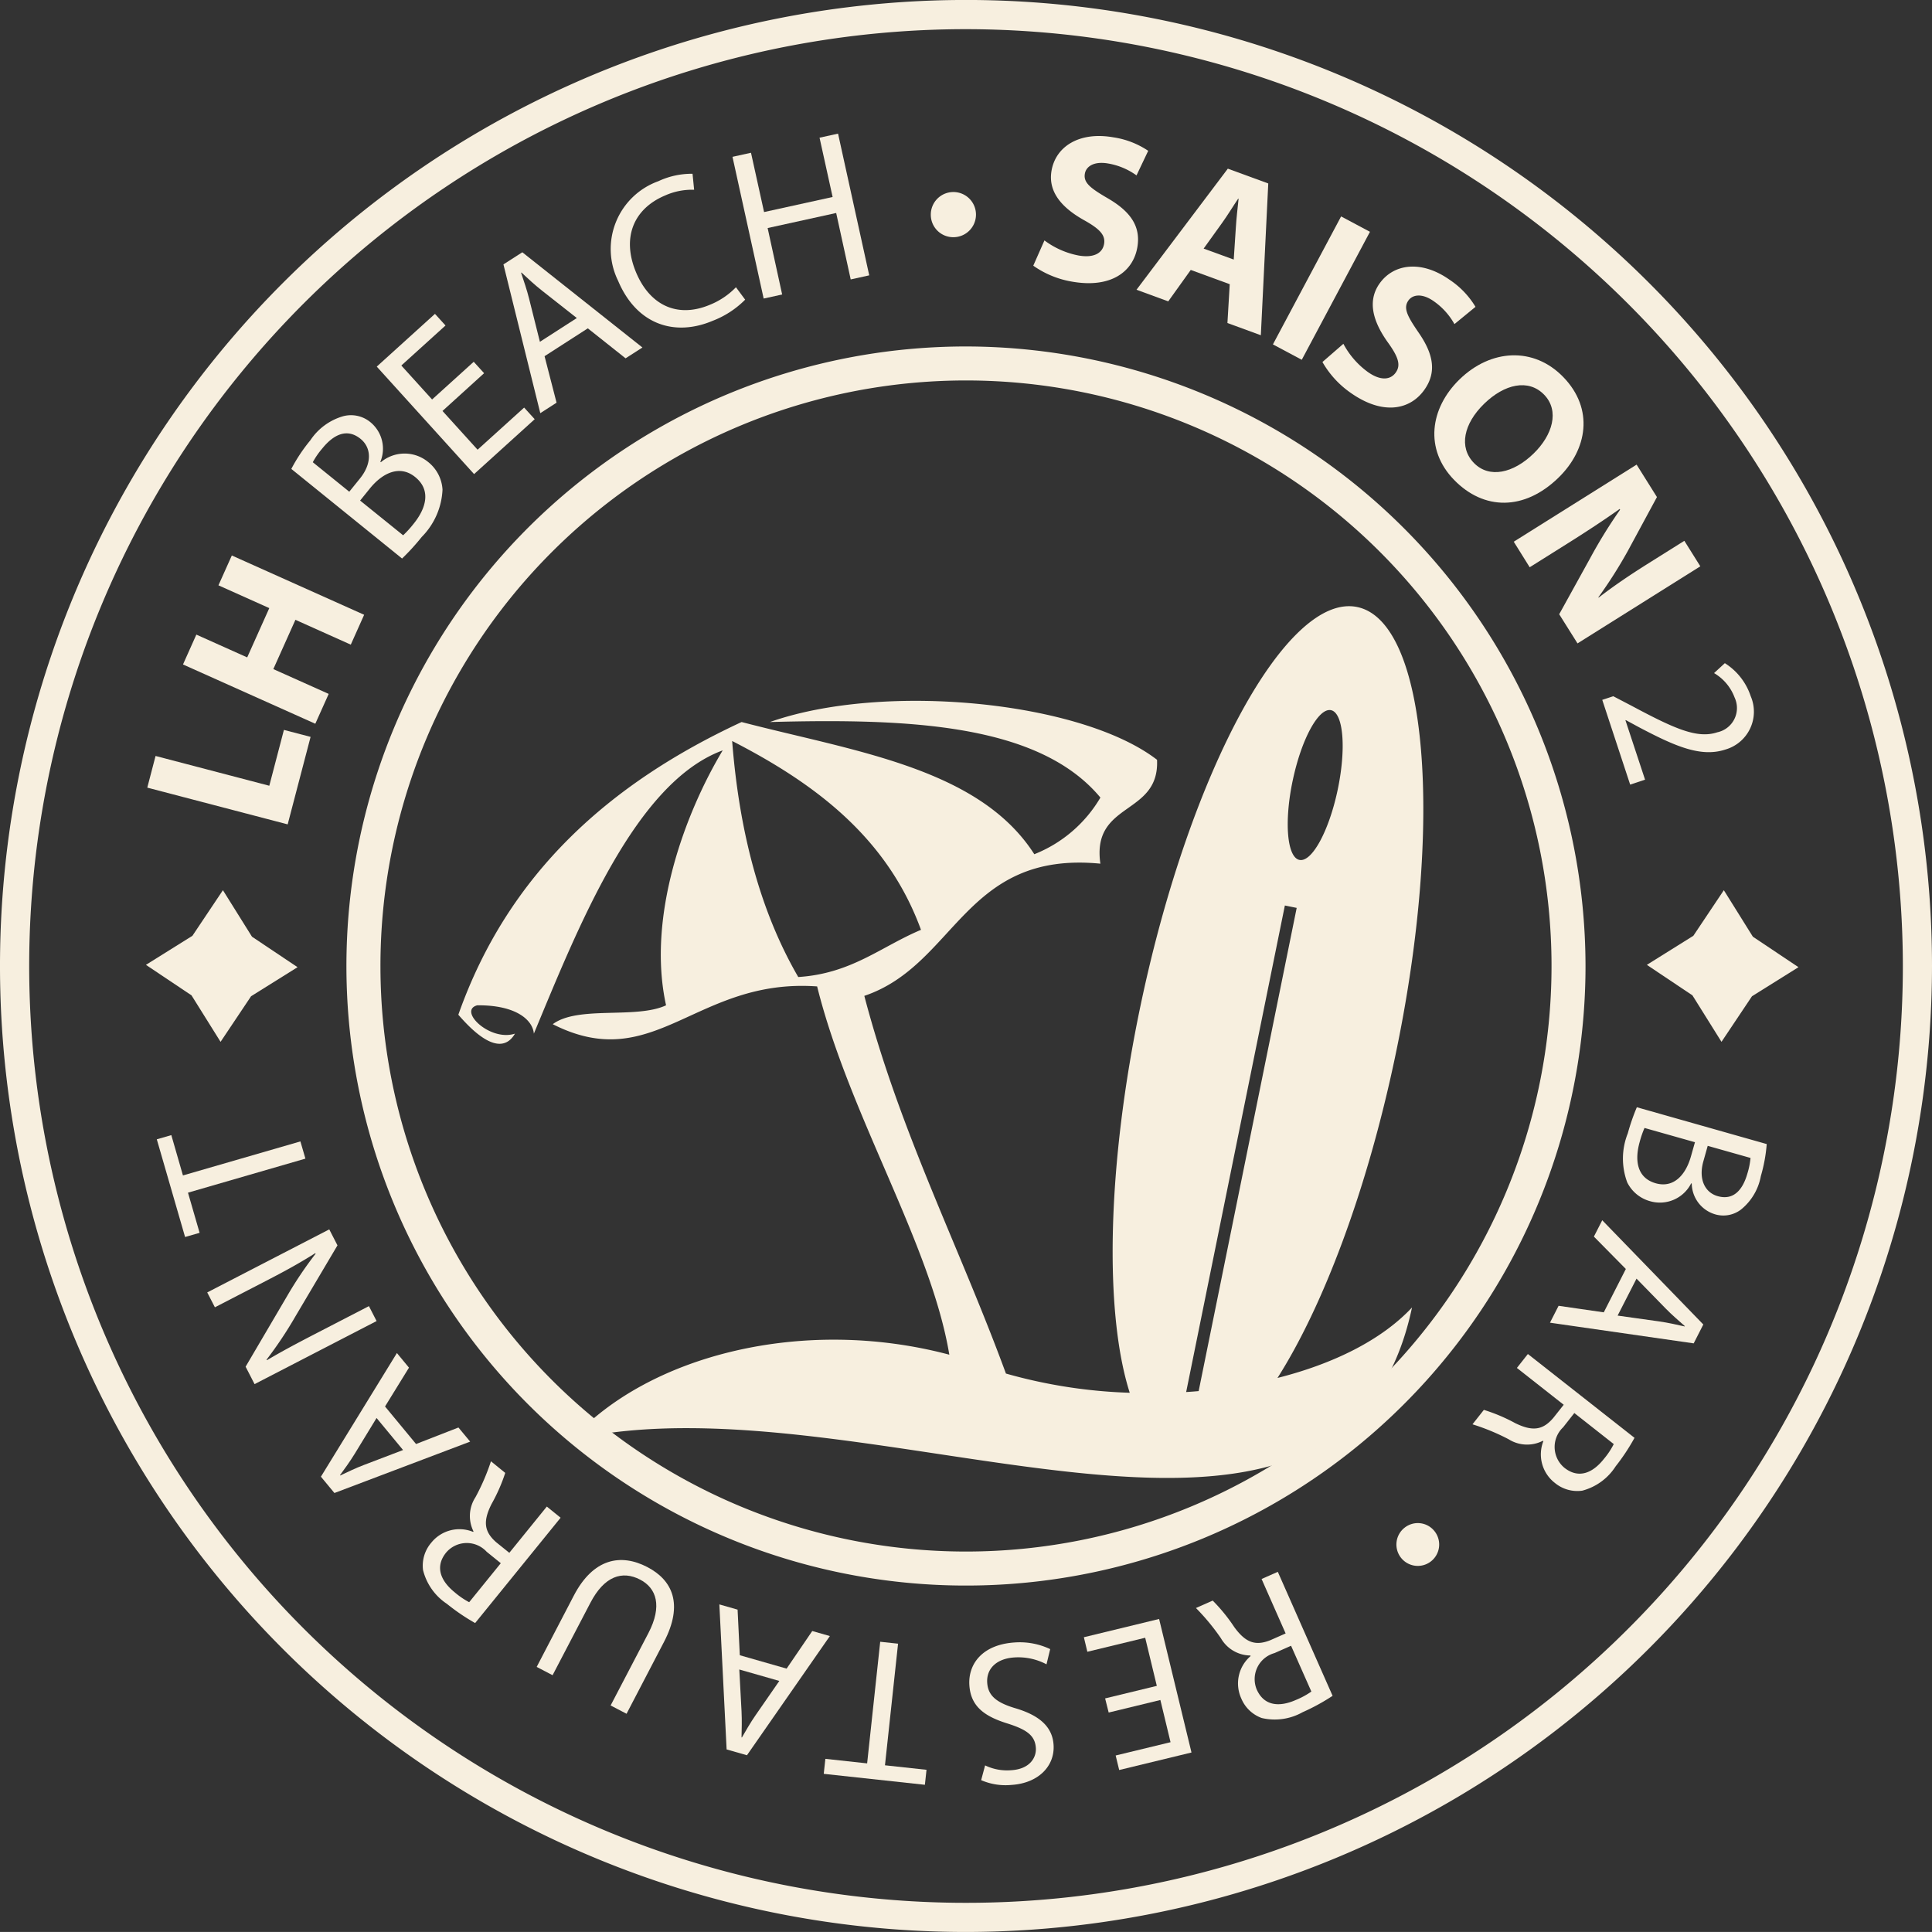 <svg id="Sticker" xmlns="http://www.w3.org/2000/svg" width="133" height="132.998" viewBox="0 0 133 132.998">
  <rect x="0" y="0" width="133" height="132.998" fill="#333333" stroke="none"/>
  <g id="Groupe_10" data-name="Groupe 10" transform="translate(23.851 23.851)">
    <path id="Tracé_9" data-name="Tracé 9" d="M1171.767,779.825a40.309,40.309,0,1,1-40.31,40.309,40.308,40.308,0,0,1,40.31-40.309m0-2.34a42.65,42.65,0,1,0,42.648,42.649,42.7,42.7,0,0,0-42.648-42.649" transform="translate(-1129.118 -777.485)" fill="#f7efdf"/>
  </g>
  <path id="Tracé_10" data-name="Tracé 10" d="M1047.452,1021.972l3.138,2.1-3.2,2-2.1,3.139-2-3.2-3.138-2.1,3.2-2,2.1-3.139Z" transform="translate(-1030.106 -957.49)" fill="#f7efdf"/>
  <path id="Tracé_11" data-name="Tracé 11" d="M1713.5,1021.972l3.14,2.1-3.2,2-2.1,3.139-2-3.2-3.138-2.1,3.2-2,2.1-3.139Z" transform="translate(-1592.832 -957.49)" fill="#f7efdf"/>
  <path id="Tracé_12" data-name="Tracé 12" d="M1040.734,951.621l.57-2.18,7.83,2.05,1.006-3.844,1.836.48-1.577,6.023Z" transform="translate(-1030.595 -897.4)" fill="#f7efdf"/>
  <path id="Tracé_13" data-name="Tracé 13" d="M1057.494,875.692l3.5,1.569,1.521-3.393-3.5-1.569.921-2.054,9.109,4.082-.92,2.056-3.811-1.71-1.521,3.393,3.812,1.708-.922,2.054-9.108-4.081Z" transform="translate(-1043.977 -832.005)" fill="#f7efdf"/>
  <g id="Groupe_11" data-name="Groupe 11" transform="translate(20.055 28.581)">
    <path id="Tracé_14" data-name="Tracé 14" d="M1104.654,811.679a11.307,11.307,0,0,1,1.309-1.97,4.055,4.055,0,0,1,2.278-1.663,2.1,2.1,0,0,1,1.9.452,2.359,2.359,0,0,1,.642,2.691l.034.028a2.545,2.545,0,0,1,3.23-.035,2.62,2.62,0,0,1,1.015,1.925,4.943,4.943,0,0,1-1.435,3.259,15.288,15.288,0,0,1-1.349,1.481Zm3.989,1.569.736-.91c.847-1.048.786-2.126.038-2.731-.9-.727-1.817-.345-2.636.669a5.383,5.383,0,0,0-.649.942Zm3.709,3a7.139,7.139,0,0,0,.726-.8c.838-1.037,1.23-2.3.1-3.212-1.048-.848-2.233-.3-3.119.792l-.669.829Z" transform="translate(-1104.654 -807.979)" fill="#f7efdf"/>
  </g>
  <path id="Tracé_15" data-name="Tracé 15" d="M1149.948,767.083l-2.865,2.6,2.416,2.667,3.205-2.9.726.8-4.172,3.779-6.7-7.4,4.007-3.63.726.8-3.042,2.755,2.118,2.338,2.866-2.595Z" transform="translate(-1116.622 -741.392)" fill="#f7efdf"/>
  <g id="Groupe_12" data-name="Groupe 12" transform="translate(34.656 11.957)">
    <path id="Tracé_16" data-name="Tracé 16" d="M1201.6,742.863l.826,3.2-1.12.721-2.537-10.241,1.3-.834,8.268,6.555-1.16.745-2.6-2.064Zm2.221-2.627-2.39-1.881c-.541-.427-.985-.845-1.421-1.251l-.026.016c.188.566.4,1.171.554,1.793l.741,2.959Z" transform="translate(-1198.768 -730.299)" fill="#f7efdf"/>
    <path id="Tracé_17" data-name="Tracé 17" d="M1255.774,709.492a6.341,6.341,0,0,1-2.246,1.459c-2.592,1.094-5.221.273-6.5-2.758a4.959,4.959,0,0,1,2.769-6.855,5.41,5.41,0,0,1,2.355-.512l.109,1.1a4.555,4.555,0,0,0-2,.395c-2.157.908-3.009,2.89-1.991,5.306.954,2.266,2.854,3.153,5.08,2.216a5.178,5.178,0,0,0,1.79-1.206Z" transform="translate(-1239.133 -700.82)" fill="#f7efdf"/>
  </g>
  <path id="Tracé_18" data-name="Tracé 18" d="M1301.7,684.357l.9,4.082,4.719-1.037-.9-4.082,1.274-.28,2.146,9.756-1.275.281-1-4.574-4.719,1.037,1,4.574-1.273.279-2.146-9.756Z" transform="translate(-1250.001 -673.841)" fill="#f7efdf"/>
  <g id="Groupe_13" data-name="Groupe 13" transform="translate(64.076 9.362)">
    <path id="Tracé_19" data-name="Tracé 19" d="M1388.414,710.526a1.555,1.555,0,1,1,1.562,1.533,1.545,1.545,0,0,1-1.562-1.533" transform="translate(-1388.413 -705.092)" fill="#f7efdf"/>
    <path id="Tracé_20" data-name="Tracé 20" d="M1434.654,691.28a5.7,5.7,0,0,0,2.359,1.041c1.021.177,1.634-.152,1.746-.794.108-.612-.3-1.043-1.41-1.658-1.534-.867-2.456-1.959-2.207-3.389.291-1.678,1.927-2.7,4.232-2.3a5.824,5.824,0,0,1,2.423.932l-.805,1.693a4.666,4.666,0,0,0-1.961-.821c-.964-.167-1.508.2-1.594.7-.11.626.383,1,1.582,1.7,1.625.944,2.271,1.987,2.029,3.374-.285,1.649-1.784,2.831-4.483,2.362a6.51,6.51,0,0,1-2.68-1.1Z" transform="translate(-1426.83 -684.092)" fill="#f7efdf"/>
    <path id="Tracé_21" data-name="Tracé 21" d="M1483.436,705.564l-1.549,2.163-2.185-.8,6.286-8.335,2.784,1.019-.511,10.448-2.3-.841.159-2.672Zm2.959-.715.145-2.2c.036-.618.125-1.375.189-1.983l-.028-.009c-.343.506-.742,1.164-1.094,1.651l-1.284,1.786Z" transform="translate(-1465.54 -696.343)" fill="#f7efdf"/>
  </g>
  <rect id="Rectangle_2" data-name="Rectangle 2" width="9.983" height="2.251" transform="translate(87.628 23.709) rotate(-61.95)" fill="#f7efdf"/>
  <g id="Groupe_14" data-name="Groupe 14" transform="translate(82.329 18.352)">
    <path id="Tracé_22" data-name="Tracé 22" d="M1563.661,747.356a5.707,5.707,0,0,0,1.693,1.946c.849.6,1.545.559,1.918.024.357-.51.173-1.073-.572-2.1-1.019-1.437-1.389-2.818-.557-4.008.98-1.395,2.9-1.626,4.813-.282a5.848,5.848,0,0,1,1.8,1.875L1571.306,746a4.693,4.693,0,0,0-1.428-1.579c-.8-.562-1.452-.458-1.742-.045-.365.522-.078,1.068.709,2.216,1.07,1.546,1.209,2.766.4,3.918-.96,1.371-2.821,1.805-5.066.232a6.532,6.532,0,0,1-1.96-2.133Z" transform="translate(-1553.511 -742.04)" fill="#f7efdf"/>
    <path id="Tracé_23" data-name="Tracé 23" d="M1620.385,789.833c-2.357,2.294-5.144,2.256-7.189.154s-1.672-4.926.377-6.92c2.146-2.087,5.092-2.267,7.137-.164,2.138,2.2,1.659,5-.326,6.93m-5.117-5.088c-1.413,1.374-1.76,2.993-.706,4.076s2.715.708,4.106-.645c1.3-1.261,1.811-2.94.727-4.055s-2.736-.729-4.127.624" transform="translate(-1595.425 -775.303)" fill="#f7efdf"/>
    <path id="Tracé_24" data-name="Tracé 24" d="M1647.116,835.229l8.457-5.307,1.4,2.233-2,3.7a31.513,31.513,0,0,1-2.032,3.2l.016.025c1.047-.812,2.164-1.567,3.443-2.37l2.46-1.543,1.1,1.756-8.455,5.306-1.261-2.007,2.129-3.854a33.848,33.848,0,0,1,2.063-3.342l-.031-.05c-1.088.771-2.264,1.545-3.645,2.412l-2.547,1.6Z" transform="translate(-1625.237 -816.289)" fill="#f7efdf"/>
    <path id="Tracé_25" data-name="Tracé 25" d="M1686.383,920.554l.759-.25,1.263.659c2.993,1.6,4.528,2.278,5.9,1.823a1.706,1.706,0,0,0,1.191-2.389,3.276,3.276,0,0,0-1.416-1.686l.742-.683a4.269,4.269,0,0,1,1.779,2.268,2.709,2.709,0,0,1-1.734,3.675c-1.687.559-3.456-.216-5.948-1.529l-.911-.494-.029.01,1.351,4.09-1.025.341Z" transform="translate(-1658.412 -890.727)" fill="#f7efdf"/>
    <path id="Tracé_26" data-name="Tracé 26" d="M1705.46,1117.644a10.813,10.813,0,0,1-.405,2.207,3.844,3.844,0,0,1-1.365,2.3,2,2,0,0,1-1.826.316,2.242,2.242,0,0,1-1.565-2.107l-.04-.012a2.41,2.41,0,0,1-2.8,1.237,2.493,2.493,0,0,1-1.6-1.3,4.685,4.685,0,0,1,.036-3.376,14.555,14.555,0,0,1,.624-1.8Zm-8.413-1.109a6.683,6.683,0,0,0-.334.97c-.342,1.217-.214,2.464,1.11,2.839,1.23.347,2.06-.57,2.421-1.853l.276-.974Zm4.351,1.231-.3,1.068c-.348,1.229.108,2.146.986,2.395,1.053.3,1.712-.376,2.048-1.565a5.208,5.208,0,0,0,.213-1.064Z" transform="translate(-1666.167 -1057.238)" fill="#f7efdf"/>
    <path id="Tracé_27" data-name="Tracé 27" d="M1668.383,1168.591l-2.2-2.229.575-1.125,6.958,7.175-.662,1.3-9.894-1.423.593-1.163,3.11.45Zm-.566,3.209,2.853.4c.645.093,1.21.223,1.761.347l.012-.024c-.423-.374-.885-.768-1.308-1.2l-2.017-2.067Z" transform="translate(-1638.788 -1099.586)" fill="#f7efdf"/>
    <path id="Tracé_28" data-name="Tracé 28" d="M1639.973,1230.341a14.114,14.114,0,0,1-1.3,1.964,3.908,3.908,0,0,1-2.3,1.674,2.422,2.422,0,0,1-1.883-.534,2.486,2.486,0,0,1-.792-2.876l-.034-.026a2.375,2.375,0,0,1-2.35-.1,15.02,15.02,0,0,0-2.495-1.033l.783-.993a11.8,11.8,0,0,1,2.157.912c1.2.587,1.907.483,2.627-.364l.713-.9-3.223-2.535.756-.959Zm-4.143-1.707-.773.983a1.862,1.862,0,0,0,.093,2.789c.96.756,1.926.39,2.725-.625a5.277,5.277,0,0,0,.669-1.01Z" transform="translate(-1609.781 -1149.712)" fill="#f7efdf"/>
    <path id="Tracé_29" data-name="Tracé 29" d="M1597.673,1300.2a1.472,1.472,0,1,1-2.054-.272,1.464,1.464,0,0,1,2.054.272" transform="translate(-1581.236 -1213.127)" fill="#f7efdf"/>
    <path id="Tracé_30" data-name="Tracé 30" d="M1515.486,1329.786a14.215,14.215,0,0,1-2.064,1.127,3.913,3.913,0,0,1-2.815.4,2.414,2.414,0,0,1-1.412-1.356,2.483,2.483,0,0,1,.647-2.909l-.017-.039a2.369,2.369,0,0,1-2.029-1.19,15.149,15.149,0,0,0-1.717-2.078l1.154-.511a11.832,11.832,0,0,1,1.479,1.817c.784,1.081,1.458,1.319,2.489.909l1.052-.465-1.656-3.748,1.117-.494Zm-2.859-3.447-1.142.505a1.86,1.86,0,0,0-1.225,2.5c.492,1.117,1.518,1.247,2.7.725a5.379,5.379,0,0,0,1.064-.577Z" transform="translate(-1506.078 -1231.396)" fill="#f7efdf"/>
  </g>
  <path id="Tracé_31" data-name="Tracé 31" d="M1457.792,1347.669l3.559-.863-.8-3.312-3.982.964-.24-1,5.18-1.257,2.229,9.192-4.977,1.206-.243-1,3.778-.915-.7-2.905-3.559.863Z" transform="translate(-1381.715 -1230.75)" fill="#f7efdf"/>
  <g id="Groupe_15" data-name="Groupe 15" transform="translate(66.727 113.061)">
    <path id="Tracé_32" data-name="Tracé 32" d="M1410.821,1354.064a4.146,4.146,0,0,0-2.212-.474c-1.247.081-1.932.787-1.87,1.739.056.869.6,1.354,1.9,1.747,1.576.458,2.582,1.209,2.668,2.525.1,1.471-1.05,2.643-2.885,2.764a4.236,4.236,0,0,1-2.1-.327l.272-1.016a3.487,3.487,0,0,0,1.807.331c1.289-.083,1.73-.886,1.687-1.531-.057-.882-.661-1.279-2-1.7-1.636-.512-2.485-1.23-2.577-2.617-.095-1.456.886-2.8,3.114-2.946a4.888,4.888,0,0,1,2.449.458Z" transform="translate(-1405.506 -1352.552)" fill="#f7efdf"/>
  </g>
  <path id="Tracé_33" data-name="Tracé 33" d="M1345.135,1360.793l2.86.31-.112,1.032-6.963-.754.112-1.032,2.875.312.9-8.372,1.229.132Z" transform="translate(-1284.213 -1239.269)" fill="#f7efdf"/>
  <g id="Groupe_16" data-name="Groupe 16" transform="translate(14.263 84.634)">
    <path id="Tracé_34" data-name="Tracé 34" d="M1299.215,1340.114l1.765-2.589,1.213.347-5.708,8.205-1.4-.4-.5-9.984,1.255.36.153,3.139Zm-3.257.06.154,2.876c.031.651.012,1.23,0,1.794l.026.008c.285-.488.583-1.015.93-1.515l1.645-2.375Z" transform="translate(-1259.327 -1309.879)" fill="#f7efdf"/>
    <path id="Tracé_35" data-name="Tracé 35" d="M1218.619,1326.034l2.6-4.979c.974-1.868.556-3.1-.566-3.683-1.233-.643-2.47-.244-3.429,1.6l-2.6,4.979-1.095-.57,2.555-4.906c1.343-2.577,3.245-2.916,5.063-1.968,1.718.894,2.507,2.541,1.145,5.155l-2.576,4.944Z" transform="translate(-1190.847 -1293.263)" fill="#f7efdf"/>
    <path id="Tracé_36" data-name="Tracé 36" d="M1166.558,1283.33a14.214,14.214,0,0,1-1.946-1.324,3.921,3.921,0,0,1-1.641-2.325,2.419,2.419,0,0,1,.562-1.876,2.484,2.484,0,0,1,2.886-.75l.027-.034a2.37,2.37,0,0,1,.133-2.35,14.986,14.986,0,0,0,1.068-2.478l.983.8a11.84,11.84,0,0,1-.944,2.145c-.6,1.192-.51,1.9.325,2.632l.9.725,2.582-3.185.949.769Zm1.766-4.12-.971-.786a1.861,1.861,0,0,0-2.79.052c-.77.949-.419,1.921.584,2.735a5.427,5.427,0,0,0,1,.684Z" transform="translate(-1148.112 -1256.232)" fill="#f7efdf"/>
    <path id="Tracé_37" data-name="Tracé 37" d="M1124.336,1230.424l2.917-1.137.807.972-9.344,3.538-.93-1.124,5.231-8.512.831,1.006-1.648,2.673Zm-2.719-1.792-1.5,2.458c-.341.556-.684,1.021-1.018,1.479l.019.021c.511-.24,1.054-.507,1.623-.722l2.7-1.03Z" transform="translate(-1109.957 -1215.651)" fill="#f7efdf"/>
    <path id="Tracé_38" data-name="Tracé 38" d="M1078.978,1175.613l-8.4,4.341-.617-1.2,2.865-4.876a26.44,26.44,0,0,1,1.958-2.907l-.032-.03c-1.071.68-2.08,1.232-3.389,1.908l-3.516,1.816-.528-1.023,8.4-4.341.566,1.1-2.884,4.871a27.426,27.426,0,0,1-2,3l.032.032c1.029-.61,2.032-1.143,3.428-1.865l3.589-1.855Z" transform="translate(-1067.316 -1169.304)" fill="#f7efdf"/>
  </g>
  <path id="Tracé_39" data-name="Tracé 39" d="M1047.1,1131.419l.8,2.764-1,.288-1.947-6.725,1-.289.8,2.776,8.086-2.342.345,1.185Z" transform="translate(-1034.159 -1049.315)" fill="#f7efdf"/>
  <g id="Groupe_17" data-name="Groupe 17">
    <path id="Tracé_40" data-name="Tracé 40" d="M1235.134,945.9c3.131-4.919,6.147-12.858,8.092-22.073,3.4-16.1,2.241-29.975-2.589-31s-11.5,11.206-14.9,27.3c-2.366,11.2-2.52,21.319-.771,26.788a35.182,35.182,0,0,1-8.523-1.323c-3.2-8.721-7.272-16.562-9.749-26,6.319-2.133,6.888-10.012,16.251-9.1-.624-4.306,4.083-3.283,3.9-7.151-5.224-4.035-18.805-5.365-26.65-2.6,9.574-.257,18.517.117,22.752,5.2a9.2,9.2,0,0,1-4.551,3.9c-3.8-5.943-12.416-7.084-20.15-9.1-9.026,4.192-16.056,10.38-19.5,20.151.639.723,2.793,3.192,3.9,1.3-1.723.564-3.946-1.589-2.6-1.95,2.664-.025,3.815,1,3.9,1.95,3.057-7.346,6.979-17.286,13-19.5-2.583,4.3-5.247,11.423-3.9,17.55-2.07.963-6.063,0-7.8,1.3,7.021,3.564,9.852-3.2,18.2-2.6,2.2,8.857,7.833,17.733,9.1,25.352-10.075-2.677-20.735.047-26,5.849,20.43-4.66,53,13.754,57.852-9.1-2.1,2.246-5.416,3.881-9.261,4.852m-32.99-27.6c-2.547-4.384-4.051-9.814-4.551-16.249,5.728,2.939,10.68,6.654,13,13-2.748,1.153-4.785,3.015-8.45,3.249m34.043-13.543c.6-2.845,1.78-5.007,2.633-4.827s1.059,2.634.459,5.481-1.78,5.007-2.635,4.826-1.06-2.634-.458-5.48m.271,8.784L1229.71,946.8q-.428.038-.86.065l6.795-33.494Z" transform="translate(-1147.194 -851.036)" fill="#f7efdf"/>
    <path id="Tracé_41" data-name="Tracé 41" d="M1041.875,756.739a66.5,66.5,0,1,1,66.5-66.5,66.574,66.574,0,0,1-66.5,66.5m0-130.99a64.492,64.492,0,1,0,64.494,64.492,64.565,64.565,0,0,0-64.494-64.492" transform="translate(-975.375 -623.741)" fill="#f7efdf"/>
  </g>
</svg>
